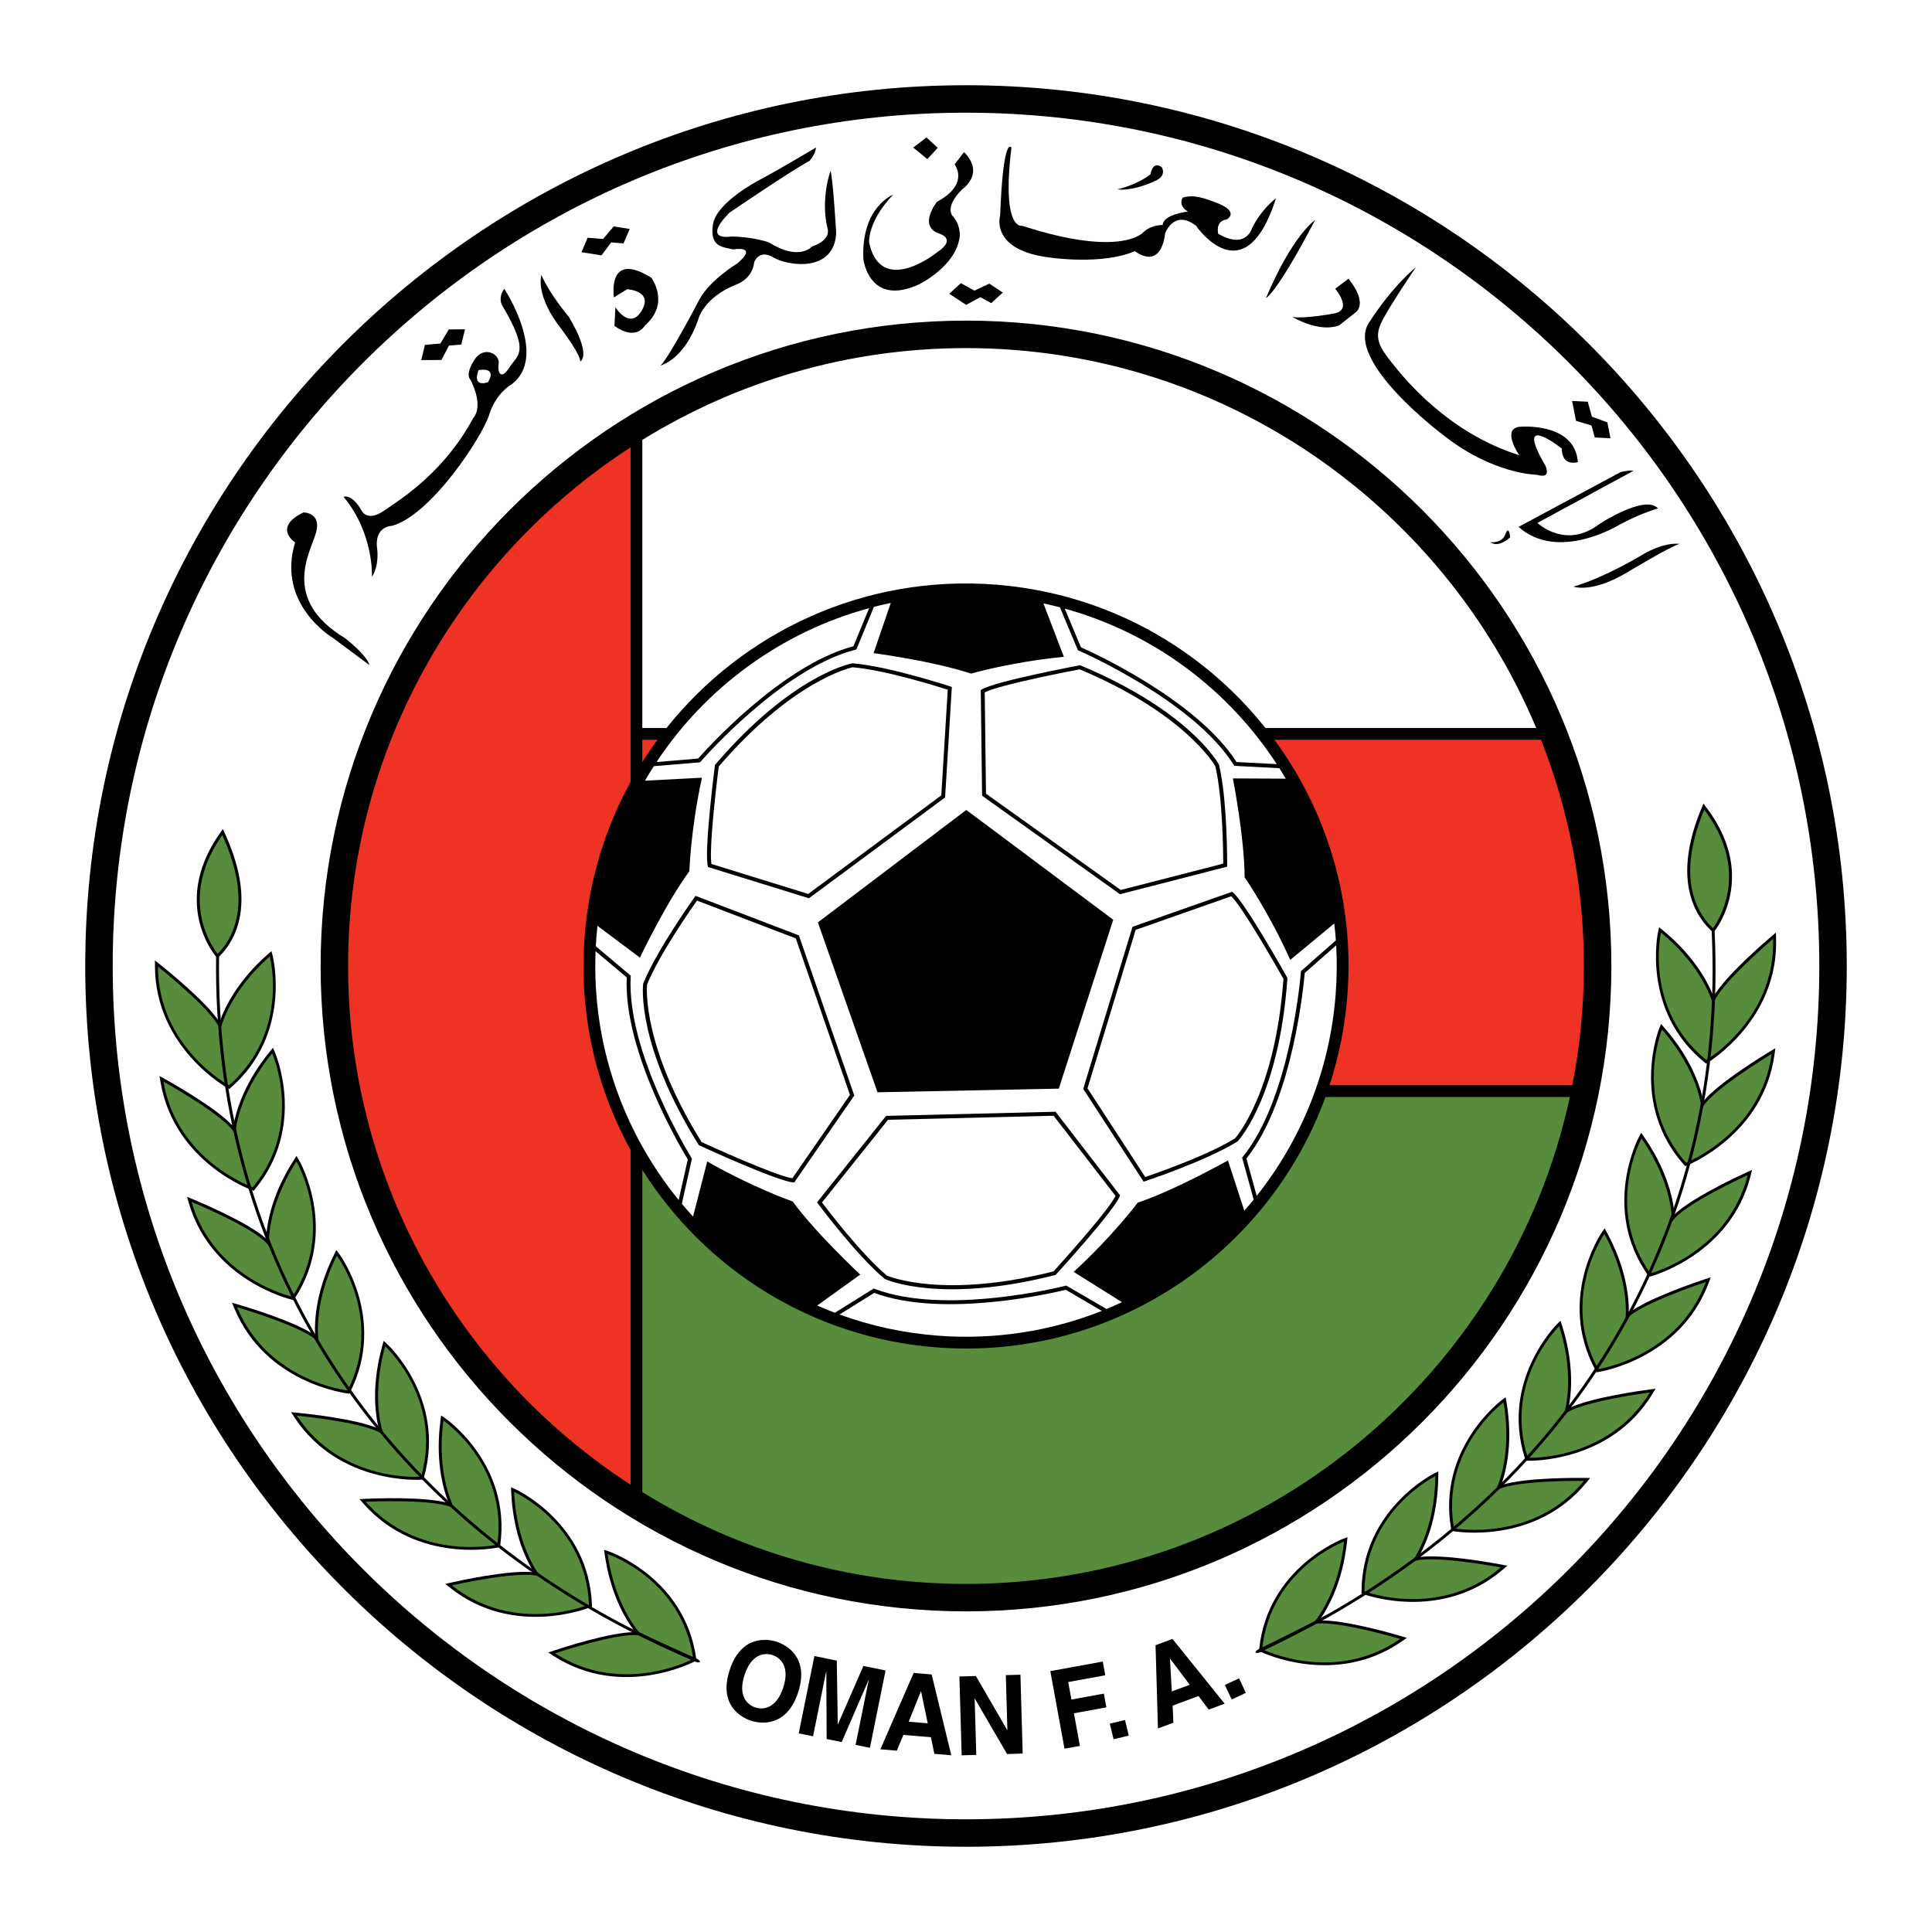<?xml version="1.0" encoding="utf-8"?>
<!-- Generator: Adobe Illustrator 13.0.0, SVG Export Plug-In . SVG Version: 6.00 Build 14948)  -->
<!DOCTYPE svg PUBLIC "-//W3C//DTD SVG 1.0//EN" "http://www.w3.org/TR/2001/REC-SVG-20010904/DTD/svg10.dtd">
<svg version="1.0" id="Layer_1" xmlns="http://www.w3.org/2000/svg" xmlns:xlink="http://www.w3.org/1999/xlink" x="0px" y="0px"
	 width="192.756px" height="192.756px" viewBox="0 0 192.756 192.756" enable-background="new 0 0 192.756 192.756"
	 xml:space="preserve">
<g>
	<polygon fill-rule="evenodd" clip-rule="evenodd" fill="#FFFFFF" points="0,0 192.756,0 192.756,192.756 0,192.756 0,0 	"/>
	<path fill-rule="evenodd" clip-rule="evenodd" d="M8.504,96.378c0,48.454,39.42,87.874,87.874,87.874
		c48.454,0,87.874-39.42,87.874-87.874c0-48.454-39.42-87.874-87.874-87.874C47.924,8.504,8.504,47.924,8.504,96.378L8.504,96.378z"
		/>
	<path fill-rule="evenodd" clip-rule="evenodd" fill="#FFFFFF" d="M11.244,96.378c0,46.942,38.191,85.134,85.134,85.134
		c46.943,0,85.134-38.191,85.134-85.134c0-46.943-38.19-85.134-85.134-85.134C49.435,11.244,11.244,49.435,11.244,96.378
		L11.244,96.378z"/>
	<path fill-rule="evenodd" clip-rule="evenodd" d="M31.989,96.378c0,35.505,28.885,64.388,64.389,64.388
		s64.389-28.883,64.389-64.388c0-35.504-28.885-64.389-64.389-64.389S31.989,60.874,31.989,96.378L31.989,96.378z"/>
	<path fill-rule="evenodd" clip-rule="evenodd" fill="#EE3224" d="M58.329,93.427c0.434-5.586,2.048-10.797,4.582-15.408v-33.39
		c-16.947,10.998-28.181,30.085-28.181,51.75c0,21.663,11.234,40.751,28.181,51.749v-33.406
		C59.458,108.436,57.733,101.109,58.329,93.427L58.329,93.427z"/>
	<path fill-rule="evenodd" clip-rule="evenodd" fill="#FFFFFF" d="M99.329,58.329c11.005,0.854,20.555,6.296,26.923,14.305h27.017
		c-9.317-22.24-31.309-37.904-56.891-37.904c-11.833,0-22.896,3.354-32.293,9.157v28.748h2.412
		C74.12,63.057,86.206,57.311,99.329,58.329L99.329,58.329z"/>
	<path fill-rule="evenodd" clip-rule="evenodd" fill="#EE3224" d="M65.601,73.807h-1.516v2.225
		C64.564,75.271,65.07,74.529,65.601,73.807L65.601,73.807z"/>
	<path fill-rule="evenodd" clip-rule="evenodd" fill="#EE3224" d="M153.748,73.807h-26.597c5.217,7.106,8.011,16.043,7.276,25.521
		c-0.242,3.113-0.853,6.105-1.781,8.945h24.224c0.757-3.85,1.156-7.826,1.156-11.896C158.026,88.416,156.51,80.8,153.748,73.807
		L153.748,73.807z"/>
	<path fill-rule="evenodd" clip-rule="evenodd" fill="#588C3D" d="M132.242,109.449c-5.713,15.699-21.345,26.334-38.815,24.979
		c-12.502-0.971-23.128-7.861-29.342-17.711v32.152c9.397,5.805,20.46,9.158,32.293,9.158c29.51,0,54.238-20.844,60.25-48.578
		H132.242L132.242,109.449z"/>
	<path fill-rule="evenodd" clip-rule="evenodd" fill="#FFFFFF" d="M107.846,64.582c0.762,0.334,11.473,5.126,15.523,11.445
		c0.117,0.006,2.397,0.125,4.014,0.21c-4.839-7.43-12.289-13.067-21.152-15.513C106.881,62.277,107.808,64.491,107.846,64.582
		L107.846,64.582z"/>
	<path fill-rule="evenodd" clip-rule="evenodd" fill="#FFFFFF" d="M69.654,75.681c0.552-0.631,8.242-9.299,15.495-11.205
		c0.044-0.105,0.937-2.275,1.566-3.803c-8.739,2.374-16.282,7.896-21.216,15.356C67.176,75.889,69.555,75.689,69.654,75.681
		L69.654,75.681z"/>
	<path fill-rule="evenodd" clip-rule="evenodd" fill="#FFFFFF" d="M106.329,128.682c-0.961,0.238-12.134,2.904-19.112,0.309
		c-0.096,0.061-2.065,1.289-3.461,2.158c3.074,1.117,6.346,1.844,9.762,2.107c5.779,0.449,11.355-0.465,16.414-2.467
		C108.479,129.939,106.416,128.732,106.329,128.682L106.329,128.682z"/>
	<path fill-rule="evenodd" clip-rule="evenodd" fill="#FFFFFF" d="M68.621,115.668c-0.441-0.717-6.444-10.652-6.087-18.143
		c-0.087-0.072-1.857-1.565-3.113-2.623c-0.376,9.324,2.77,18.046,8.289,24.822C68.079,118.084,68.599,115.764,68.621,115.668
		L68.621,115.668z"/>
	<path fill-rule="evenodd" clip-rule="evenodd" fill="#FFFFFF" d="M130.172,97.078c-0.071,0.859-1.131,12.652-5.818,18.506
		c0.03,0.111,0.61,2.217,1.028,3.73c4.419-5.57,7.285-12.469,7.874-20.076c0.129-1.66,0.144-3.304,0.055-4.923
		C132.047,95.428,130.247,97.013,130.172,97.078L130.172,97.078z"/>
	<path fill-rule="evenodd" clip-rule="evenodd" fill="#FFFFFF" d="M133.28,93.82c-0.039-0.565-0.096-1.127-0.159-1.686l-4.393,3.634
		c-2.168-4.819-4.551-8.241-4.551-8.241c-0.017-3.977-1.171-9.864-1.171-9.864l5.275,0.025c-0.207-0.352-0.418-0.701-0.637-1.045
		l-4.493-0.235l-0.054-0.086c-4.068-6.46-15.367-11.364-15.479-11.413l-0.073-0.031l-1.795-4.286
		c-0.544-0.142-1.095-0.271-1.649-0.39l2.041,5.328c-5.259,0.514-9.263,1.677-9.263,1.677c-3.774-1.256-9.721-2.044-9.721-2.044
		l1.715-5.005c-0.564,0.117-1.126,0.244-1.682,0.387l-1.752,4.255l-0.095,0.024c-7.398,1.882-15.367,11.079-15.446,11.171
		l-0.052,0.061l-4.618,0.387c-0.305,0.475-0.596,0.96-0.88,1.45l5.686-0.301c-1.129,5.162-1.254,9.33-1.254,9.33
		c-2.357,3.203-4.937,8.619-4.937,8.619l-4.235-3.172c-0.041,0.38-0.077,0.763-0.107,1.147c-0.023,0.298-0.042,0.595-0.058,0.891
		l3.488,2.939l-0.006,0.098c-0.422,7.621,6.005,17.98,6.071,18.084l0.042,0.068l-1.012,4.506c0.363,0.434,0.739,0.855,1.121,1.271
		l1.413-5.496c4.585,2.625,8.524,3.994,8.524,3.994c2.35,3.209,6.743,7.295,6.743,7.295l-4.292,3.086
		c0.579,0.254,1.163,0.498,1.758,0.723l3.878-2.418l0.091,0.033c7.134,2.717,18.931-0.277,19.05-0.309l0.078-0.02l4.002,2.34
		c0.522-0.215,1.037-0.445,1.547-0.684l-4.818-3.021c3.894-3.57,6.395-6.908,6.395-6.908c3.771-1.264,8.996-4.211,8.996-4.211
		l1.632,5.01c0.317-0.361,0.633-0.727,0.937-1.1l-1.153-4.189l0.063-0.078c4.819-5.92,5.791-18.328,5.801-18.453l0.006-0.08
		l0.06-0.053L133.28,93.82L133.28,93.82L133.28,93.82z M97.947,68.789c1.383-0.824,9.414-2.342,9.756-2.406l0.058-0.011l0.054,0.023
		c10.772,4.501,13.678,9.665,13.796,9.882l0.013,0.024l0.006,0.025c0.838,3.549,0.806,9.927,0.805,9.991l-0.001,0.15l-10.694,2.75
		L97.984,79.39l-0.133-10.543L97.947,68.789L97.947,68.789L97.947,68.789z M96.408,80.809l14.659,10.952l-5.43,16.853l-18.088,0.363
		l-5.948-16.95L96.408,80.809L96.408,80.809L96.408,80.809z M71.325,76.371l0.007-0.058l0.039-0.044
		c7.598-8.864,13.405-10.039,13.649-10.085l0.025-0.005l0.026,0.002c3.634,0.295,9.692,2.29,9.752,2.309l0.143,0.048L94.292,79.56
		L80.709,89.621l-10.072-3.118l-0.025-0.11C70.253,84.825,71.281,76.716,71.325,76.371L71.325,76.371L71.325,76.371z M79.24,117.975
		l-0.113-0.01c-1.604-0.127-9.032-3.539-9.347-3.686l-0.054-0.023l-0.031-0.051c-6.178-9.906-5.558-15.799-5.529-16.043l0.003-0.027
		l0.01-0.023c1.372-3.379,5.089-8.56,5.127-8.612l0.088-0.123l10.313,3.948l5.526,15.976L79.24,117.975L79.24,117.975L79.24,117.975
		z M111.708,119.369c-0.608,1.488-6.114,7.529-6.348,7.787l-0.04,0.043l-0.057,0.014c-11.314,2.879-16.741,0.5-16.966,0.396
		l-0.023-0.012l-0.021-0.016c-2.803-2.334-6.61-7.449-6.648-7.5l-0.089-0.121l6.892-8.627l16.8-0.412l0.1-0.004l6.443,8.346
		L111.708,119.369L111.708,119.369L111.708,119.369z M123.49,113.859l-0.018,0.02l-0.021,0.014
		c-3.095,1.928-9.148,3.938-9.209,3.957l-0.144,0.047l-6.025-9.254l4.915-16.174l9.841-3.459l0.105-0.038l0.087,0.074
		c1.222,1.046,5.228,8.171,5.398,8.474l0.027,0.051l-0.004,0.059C127.623,109.273,123.659,113.68,123.49,113.859L123.49,113.859z"/>
	<path fill-rule="evenodd" clip-rule="evenodd" fill="#FFFFFF" d="M79.398,93.625c-0.165-0.063-9.587-3.669-9.86-3.774
		c-0.545,0.769-3.734,5.321-4.984,8.384c-0.001,0.008-0.001,0.01-0.002,0.023c-0.047,0.604-0.316,6.428,5.448,15.691
		c0.549,0.252,7.39,3.375,9.053,3.607c0.136-0.197,5.638-8.158,5.748-8.316C84.735,109.057,79.457,93.794,79.398,93.625
		L79.398,93.625z"/>
	<path fill-rule="evenodd" clip-rule="evenodd" fill="#FFFFFF" d="M80.635,89.188c0.157-0.116,13.133-9.728,13.278-9.834
		c0.011-0.177,0.626-10.247,0.645-10.538c-0.897-0.29-6.195-1.967-9.491-2.242c-0.282,0.06-6.033,1.376-13.36,9.906
		c-0.042,0.328-0.444,3.547-0.655,6.272c-0.118,1.522-0.17,2.856-0.069,3.447C71.216,86.272,80.452,89.132,80.635,89.188
		L80.635,89.188z"/>
	<path fill-rule="evenodd" clip-rule="evenodd" fill="#FFFFFF" d="M111.816,88.793c0.172-0.044,9.943-2.558,10.227-2.63
		c-0.002-0.943-0.036-6.5-0.789-9.72c-0.145-0.251-3.167-5.316-13.537-9.664c-0.596,0.113-7.98,1.527-9.471,2.299
		c0.003,0.24,0.125,9.916,0.127,10.108C98.532,79.3,111.672,88.689,111.816,88.793L111.816,88.793z"/>
	<path fill-rule="evenodd" clip-rule="evenodd" fill="#FFFFFF" d="M88.6,111.721c-0.111,0.139-6.408,8.02-6.59,8.248
		c0.567,0.754,3.936,5.174,6.473,7.293c0.26,0.113,5.72,2.348,16.628-0.416c0.407-0.447,5.458-6.016,6.186-7.529
		c-0.146-0.189-6.061-7.85-6.179-8C104.924,111.32,88.779,111.717,88.6,111.721L88.6,111.721z"/>
	<path fill-rule="evenodd" clip-rule="evenodd" fill="#FFFFFF" d="M122.842,89.419c-0.227,0.08-9.355,3.29-9.537,3.354
		c-0.057,0.186-4.751,15.637-4.805,15.809c0.098,0.148,5.602,8.602,5.762,8.848c0.894-0.303,6.147-2.111,8.958-3.855
		c0.191-0.217,3.953-4.613,4.806-15.598c0.008-0.105,0.016-0.211,0.023-0.316C127.759,97.144,124.052,90.587,122.842,89.419
		L122.842,89.419z"/>
	<path fill-rule="evenodd" clip-rule="evenodd" d="M167.589,54.264c-1.656-0.182-3.577,0.995-3.577,0.995s-3.843,2.353-7.024,3.269
		c0,0,1.729,0.676,5.161-1.306C162.148,57.222,166.798,54.42,167.589,54.264L167.589,54.264z"/>
	<path fill-rule="evenodd" clip-rule="evenodd" d="M165.417,50.725c0,0-1.789,0.497-3.905,1.663c0,0-6.067,3.71-10.004,0.179
		l10.174-5.461c0,0,0.992-0.244,1.28-0.131l-9.572,5.198c0,0,2.804,2.689,6.168,0.117C159.558,52.29,164.118,49.287,165.417,50.725
		L165.417,50.725z"/>
	<path fill-rule="evenodd" clip-rule="evenodd" d="M157.421,46.106c0,0-1.593,0.507-1.598-1.355c0,0-4.898-3.874-1.652,1.68
		c0,0,0.712,1.408-0.831,0.938c0,0-4.408-0.027-9.399-4.003c0,0-9.817-7.356-7.371-11.152c2.445-3.795,4.689-5.543,4.689-5.543
		s-2.328,3.409-3.302,5.221c-0.974,1.812-0.334,2.727,0.955,4.36c1.289,1.633,5.625,6.948,12.665,9.166c0,0-1.826-2.64,0.046-2.839
		C151.623,42.579,157.135,42.075,157.421,46.106L157.421,46.106z"/>
	<path fill-rule="evenodd" clip-rule="evenodd" d="M134.539,27.8l-1.324,1.011c0,0,1.757,2.049-0.027,2.448
		c0,0-2.771,0.545-4.231,0.373c0,0,2.662,1.605,4.661,0.825l1.633-1.29C135.25,31.167,136.565,30.352,134.539,27.8L134.539,27.8z"/>
	<path fill-rule="evenodd" clip-rule="evenodd" d="M131.211,21.948c0,0-2.229,1.455-4.902,7.786
		C126.309,29.734,127.307,29.393,131.211,21.948L131.211,21.948z"/>
	<path fill-rule="evenodd" clip-rule="evenodd" d="M127.303,19.791c0,0-1.423,1.006-2.406,3.014c0,0-0.598,2.125-3.357,0.516
		c0,0-0.327-1.291,0.855-1.427c0,0,1.311-0.717-0.897-1.613c-2.208-0.896-2.805-0.73-3.498-0.569c0,0-0.528,0.757,0.517,1.398
		c0,0-2.463,0.267-2.518,1.342c0,0-1.075-0.055-1.896,0.688c0,0-2.094,2.637-12.119-0.614c0,0-2.087,0.58-1.074-7.795
		c0,0-0.811-1.413-1.129,6.801c0,0-1.058,3.474,5.079,4.177c0,0,5.155,0.751,8.362-0.654c0,0,2.539,2.088,3.03-1.806
		c0,0,0.906-2.404,3.074-0.726C119.325,22.522,124.158,29.625,127.303,19.791L127.303,19.791z"/>
	<path fill-rule="evenodd" clip-rule="evenodd" d="M95.239,16.402c0,0,1.567,1.941-1.757,3.732c0,0-1.883,2.354,0.135,3.142
		c0,0,2.033,0.495-0.197,1.95c0,0-5.515,4.424-6.709-1.026c0,0-0.189-2.067,2.398-4.777c0,0-3.197,1.21-2.971,6.414
		c0,0,0.539,4.828,5.554,2.535c0,0,3.818-1.864,4.07-4.889c0,0,0.054-1.075-0.688-1.896c0,0-0.938-0.832,0.92-2.697
		c0,0,2.333-1.547,0.188-3.713L95.239,16.402L95.239,16.402z"/>
	<path fill-rule="evenodd" clip-rule="evenodd" d="M82.86,17.048c0,0-1.023,2.789-0.292,5.766c0,0,0.434,1.099-1.561,1.782
		c0,0-1.252,1.504-4.29-0.414c0,0-1.539-0.568-3.792-0.584c0,0-2.967,0.536-0.174-2.36c0,0,6.292-4.286,8.003-5.18
		c0,0,0.621-0.654,0.655-1.338c0,0-3.94,2.348-5.651,3.241c0,0-4.326,2.23-4.635,4.468c-0.31,2.238,0.966,2.205,2.031,2.455
		c0,0,2.571-0.458,0.419,1.393c0,0-2.728,1.625-3.809,3.628c0,0-2.931,5.632-3.86,6.565c0,0,2.38-0.565,3.761-4.61
		c0,0,0.5-2.13,3.702-3.438c0,0,1.691-0.502,1.878-2.256c0,0,0.46-1.348,1.887-0.492c1.426,0.856,6.092,1.583,6.295-2.424
		C83.428,23.25,83.114,17.845,82.86,17.048L82.86,17.048z"/>
	<path fill-rule="evenodd" clip-rule="evenodd" d="M61.253,29.67c0,0-0.74-4.74,3.725-1.966c0,0,1.929,2.547-0.634,4.769
		c0,0-0.866,1.621-3.04,0.042l0.095-1.857c0,0,1.45,2.327,2.628,0.33c1.179-1.998-1.459-2.132-1.459-2.132L61.253,29.67
		L61.253,29.67z"/>
	<path fill-rule="evenodd" clip-rule="evenodd" d="M54.017,27.442c0,0-0.69,2.022,2.073,5.494c0,0,1.836,2.444,1.801,3.128
		c0,0,1.203-0.527-1.145-4.467C56.746,31.597,54.896,29.446,54.017,27.442L54.017,27.442z"/>
	<path fill-rule="evenodd" clip-rule="evenodd" d="M29.443,54.121c0,0-2.276-1.487,0.837-2.995c0,0,1.764-0.009,1.274,1.926
		c-0.49,1.935-3.669,6.673,2.89,10.631c0,0,2.169,1.678,2.413,2.669l-3.683-2.734C33.175,63.618,27.562,60.296,29.443,54.121
		L29.443,54.121z"/>
	<path fill-rule="evenodd" clip-rule="evenodd" d="M50.322,28.822c-0.626,0.752-0.274,1.554-0.274,1.554
		c2.89,4.85,1.609,4.981,0.758,6.309c-0.851,1.329-1.198,0.429-1.055-0.445c0.142-0.875-1.475-1.838-2.434-0.319
		s-0.392,1.939-0.392,1.939c1.425,2.816,0.295,3.836,0.295,3.836c-2.921,5.437-7.169,8.063-8.896,9.25
		c-1.726,1.186-2.252-0.017-2.252-0.017c-0.991-1.716-1.792-1.364-1.792-1.364c3.047,3.682,2.829,7.981,2.829,7.981
		c0.744-1.138,0.53-2.716,0.53-2.716c-0.37-2.37,1.492-2.374,1.492-2.374c3.876-1.077,8.973-8.854,9.673-11.071
		c0.7-2.218,2.211-3.023,2.211-3.023C54.778,35.613,50.322,28.822,50.322,28.822L50.322,28.822L50.322,28.822z M48.673,38.145
		c-1.691,0.502-0.917-1.223-0.917-1.223C49.73,36.63,48.673,38.145,48.673,38.145L48.673,38.145z"/>
	<polygon fill-rule="evenodd" clip-rule="evenodd" points="160.677,43.724 159.113,43.645 158.782,42.452 157.238,41.982 
		156.849,40.002 158.412,40.082 158.826,41.573 160.365,42.14 160.677,43.724 	"/>
	<path fill-rule="evenodd" clip-rule="evenodd" d="M150.672,53.603c0,0-1.135,1.119-1.984,0.487c0,0,1.168,0.158,1.511-0.805
		C150.541,52.322,150.672,53.603,150.672,53.603L150.672,53.603z"/>
	<path fill-rule="evenodd" clip-rule="evenodd" d="M114.784,17.393c0,0,0.168-1.363,1.115-0.728c0,0,0.547,0.812-0.558,1.344
		c-1.105,0.532-2.698,1.039-3.867,0.881C111.475,18.89,113.357,18.496,114.784,17.393L114.784,17.393z"/>
	<polygon fill-rule="evenodd" clip-rule="evenodd" points="92.522,15.872 91.111,14.723 92.436,13.712 93.559,14.749 92.522,15.872 
			"/>
	<polygon fill-rule="evenodd" clip-rule="evenodd" points="100.049,29.187 98.896,30.247 97.813,29.647 96.396,30.418 
		94.711,29.309 95.864,28.249 97.217,28.999 98.701,28.299 100.049,29.187 	"/>
	<polygon fill-rule="evenodd" clip-rule="evenodd" points="46.393,32.854 46.025,34.376 44.792,34.482 44.044,35.912 42.027,35.928 
		42.394,34.407 43.936,34.275 44.778,32.868 46.393,32.854 	"/>
	<polygon fill-rule="evenodd" clip-rule="evenodd" points="62.824,22.841 62.213,24.284 60.979,24.186 60.008,25.475 58.016,25.163 
		58.626,23.721 60.168,23.843 61.229,22.591 62.824,22.841 	"/>
	<path fill-rule="evenodd" clip-rule="evenodd" d="M74.284,167.105c0.687-2.094,1.985-2.244,2.787-1.98s1.758,1.152,1.071,3.246
		c-0.688,2.094-1.986,2.244-2.787,1.98S73.597,169.197,74.284,167.105L74.284,167.105L74.284,167.105z M72.8,166.617
		c-1.152,3.51,1.181,4.748,2.121,5.057c0.939,0.309,3.553,0.693,4.705-2.814c1.151-3.51-1.181-4.748-2.121-5.057
		C76.565,163.494,73.952,163.109,72.8,166.617L72.8,166.617z"/>
	<polygon fill-rule="evenodd" clip-rule="evenodd" points="86.792,174.377 85.363,174.088 86.669,167.643 86.648,167.639 
		83.975,173.807 82.475,173.502 82.444,166.787 82.424,166.783 81.118,173.227 79.689,172.938 81.252,165.225 83.487,165.678 
		83.582,172.027 83.602,172.031 86.14,166.215 88.354,166.664 86.792,174.377 	"/>
	<path fill-rule="evenodd" clip-rule="evenodd" d="M91.876,168.752l0.021,0.002l0.661,3.18l-1.898-0.16L91.876,168.752
		L91.876,168.752L91.876,168.752z M90.13,173.092l2.75,0.232l0.34,1.656l1.691,0.143l-1.961-8.062l-1.795-0.15l-3.319,7.615
		l1.639,0.139L90.13,173.092L90.13,173.092z"/>
	<polygon fill-rule="evenodd" clip-rule="evenodd" points="100.351,167.129 101.808,167.086 102.035,174.953 100.474,174.998 
		97.262,169.477 97.241,169.477 97.403,175.086 95.947,175.129 95.719,167.264 97.364,167.215 100.488,172.607 100.509,172.605 
		100.351,167.129 	"/>
	<polygon fill-rule="evenodd" clip-rule="evenodd" points="107.743,174.189 106.206,174.469 104.791,166.729 110.024,165.771 
		110.274,167.141 106.578,167.818 106.896,169.564 110.133,168.973 110.384,170.342 107.147,170.934 107.743,174.189 	"/>
	<polygon fill-rule="evenodd" clip-rule="evenodd" points="112.618,173.16 111.101,173.525 110.727,171.969 112.245,171.604 
		112.618,173.16 	"/>
	<path fill-rule="evenodd" clip-rule="evenodd" d="M116.728,165.502l0.02-0.008l1.951,2.596l-1.787,0.664L116.728,165.502
		L116.728,165.502L116.728,165.502z M116.994,170.172l2.586-0.959l1.014,1.354l1.591-0.59l-5.207-6.461l-1.688,0.627l0.238,8.305
		l1.542-0.572L116.994,170.172L116.994,170.172z"/>
	<polygon fill-rule="evenodd" clip-rule="evenodd" points="124.3,168.895 122.886,169.559 122.207,168.109 123.621,167.447 
		124.3,168.895 	"/>
	<path fill-rule="evenodd" clip-rule="evenodd" d="M69.306,165.76l0.18-0.096l-0.028-0.203c-1.13-8.068-8.665-10.664-8.741-10.689
		l-0.451-0.148l0.067,0.469c0.274,1.902,0.76,3.463,1.288,4.699c0.625,1.463,1.303,2.465,1.761,3.049
		c-2.402-0.045-7.462,1.619-8.106,1.834l-0.58,0.193l0.514,0.332C62.027,169.598,69.234,165.799,69.306,165.76L69.306,165.76z"/>
	<path fill-rule="evenodd" clip-rule="evenodd" d="M42.032,147.627l0.204-0.016l0.056-0.197c2.235-7.834-3.602-13.26-3.661-13.312
		l-0.352-0.32l-0.128,0.457c-0.521,1.85-0.708,3.473-0.727,4.816c-0.022,1.592,0.192,2.783,0.375,3.502
		c-2.178-1.016-7.478-1.543-8.154-1.607l-0.608-0.059l0.335,0.512C33.823,148.186,41.95,147.633,42.032,147.627L42.032,147.627z"/>
	<path fill-rule="evenodd" clip-rule="evenodd" d="M34.653,139.02l0.202,0.023l0.092-0.182c3.662-7.277-1.056-13.701-1.104-13.766
		l-0.286-0.379l-0.211,0.426c-0.857,1.719-1.346,3.279-1.615,4.596c-0.32,1.559-0.332,2.768-0.288,3.51
		c-1.949-1.406-7.056-2.916-7.709-3.105l-0.587-0.172l0.234,0.566C26.485,138.033,34.572,139.012,34.653,139.02L34.653,139.02z"/>
	<path fill-rule="evenodd" clip-rule="evenodd" d="M29.103,129.662l0.199,0.045l0.111-0.172c4.438-6.832,0.453-13.732,0.412-13.803
		l-0.243-0.408l-0.257,0.4c-1.041,1.615-1.697,3.111-2.109,4.391c-0.489,1.514-0.633,2.715-0.671,3.457
		c-1.783-1.611-6.694-3.672-7.322-3.932l-0.564-0.234l0.17,0.586C21.092,127.785,29.023,129.645,29.103,129.662L29.103,129.662z"/>
	<path fill-rule="evenodd" clip-rule="evenodd" d="M25.124,118.732l0.193,0.066l0.13-0.158c5.185-6.283,2.008-13.592,1.976-13.666
		l-0.194-0.434l-0.301,0.369c-1.217,1.486-2.039,2.898-2.594,4.123c-0.657,1.449-0.937,2.625-1.059,3.357
		c-1.589-1.803-6.234-4.408-6.828-4.738l-0.535-0.295l0.103,0.602C17.378,115.957,25.047,118.705,25.124,118.732L25.124,118.732z"/>
	<path fill-rule="evenodd" clip-rule="evenodd" d="M22.698,108.549l0.179,0.098l0.154-0.135c6.138-5.357,4.192-13.085,4.171-13.164
		l-0.121-0.459l-0.356,0.313c-1.443,1.27-2.484,2.53-3.23,3.647c-0.884,1.322-1.352,2.439-1.591,3.143
		c-1.275-2.037-5.435-5.364-5.967-5.786l-0.479-0.38l0.003,0.611C15.507,104.551,22.626,108.51,22.698,108.549L22.698,108.549z"/>
	<path fill-rule="evenodd" clip-rule="evenodd" d="M49.684,154.395l0.199-0.043l0.028-0.203c1.105-8.072-5.44-12.617-5.507-12.662
		l-0.393-0.268l-0.062,0.471c-0.253,1.906-0.209,3.539-0.038,4.873c0.203,1.576,0.584,2.727,0.866,3.412
		c-2.299-0.697-7.621-0.471-8.3-0.439l-0.61,0.029l0.404,0.459C41.637,156.109,49.604,154.412,49.684,154.395L49.684,154.395z"/>
	<path fill-rule="evenodd" clip-rule="evenodd" d="M58.875,160.363l0.188-0.078l-0.008-0.205
		c-0.323-8.139-7.564-11.471-7.637-11.504l-0.434-0.193l0.021,0.475c0.084,1.92,0.413,3.521,0.815,4.803
		c0.476,1.52,1.052,2.582,1.449,3.209c-2.386-0.285-7.586,0.869-8.248,1.021l-0.597,0.135l0.479,0.381
		C51.251,163.459,58.8,160.395,58.875,160.363L58.875,160.363z"/>
	<path fill-rule="evenodd" clip-rule="evenodd" d="M125.794,164.807l-0.183-0.092l0.021-0.203
		c0.849-8.102,8.289-10.957,8.364-10.986l0.445-0.164l-0.051,0.473c-0.208,1.91-0.64,3.486-1.124,4.74
		c-0.573,1.482-1.217,2.508-1.653,3.107c2.399-0.129,7.514,1.359,8.165,1.551l0.586,0.174l-0.502,0.35
		C133.202,168.387,125.867,164.842,125.794,164.807L125.794,164.807z"/>
	<path fill-rule="evenodd" clip-rule="evenodd" d="M152.422,145.736l-0.203-0.008l-0.063-0.195
		c-2.506-7.752,3.139-13.377,3.196-13.432l0.34-0.332l0.145,0.451c0.584,1.832,0.828,3.447,0.894,4.789
		c0.077,1.59-0.096,2.787-0.252,3.514c2.141-1.092,7.419-1.803,8.093-1.891l0.606-0.078l-0.317,0.521
		C160.646,146.01,152.504,145.74,152.422,145.736L152.422,145.736z"/>
	<path fill-rule="evenodd" clip-rule="evenodd" d="M159.497,136.879l-0.201,0.029l-0.099-0.18
		c-3.913-7.145,0.58-13.727,0.627-13.793l0.271-0.391l0.227,0.42c0.916,1.689,1.458,3.23,1.773,4.537
		c0.374,1.547,0.428,2.754,0.409,3.496c1.899-1.471,6.951-3.158,7.597-3.371l0.581-0.189l-0.214,0.572
		C167.627,135.609,159.578,136.867,159.497,136.879L159.497,136.879z"/>
	<path fill-rule="evenodd" clip-rule="evenodd" d="M164.72,127.334l-0.197,0.051l-0.117-0.166
		c-4.673-6.674-0.929-13.709-0.891-13.779l0.229-0.418l0.271,0.391c1.096,1.578,1.804,3.051,2.26,4.316
		c0.542,1.496,0.728,2.691,0.791,3.43c1.727-1.67,6.563-3.902,7.181-4.184l0.558-0.252l-0.15,0.592
		C172.66,125.18,164.799,127.312,164.72,127.334L164.72,127.334z"/>
	<path fill-rule="evenodd" clip-rule="evenodd" d="M168.316,116.273l-0.19,0.072l-0.136-0.152c-5.4-6.1-2.479-13.516-2.448-13.59
		l0.179-0.439l0.313,0.357c1.269,1.443,2.139,2.826,2.736,4.029c0.707,1.426,1.027,2.592,1.175,3.32
		c1.524-1.855,6.077-4.623,6.66-4.973l0.523-0.314l-0.082,0.605C175.961,113.23,168.393,116.242,168.316,116.273L168.316,116.273z"
		/>
	<path fill-rule="evenodd" clip-rule="evenodd" d="M170.388,106.012l-0.176,0.102l-0.159-0.129
		c-6.32-5.139-4.644-12.931-4.626-13.01l0.105-0.463l0.367,0.301c1.486,1.219,2.57,2.442,3.355,3.533
		c0.929,1.291,1.436,2.39,1.698,3.083c1.203-2.08,5.245-5.549,5.763-5.988l0.466-0.396l0.018,0.611
		C177.436,101.766,170.457,105.969,170.388,106.012L170.388,106.012z"/>
	<path fill-rule="evenodd" clip-rule="evenodd" d="M145.01,152.768l-0.2-0.039l-0.036-0.201c-1.385-8.027,5-12.799,5.064-12.846
		l0.384-0.281l0.079,0.469c0.318,1.896,0.332,3.529,0.207,4.867c-0.148,1.584-0.489,2.746-0.747,3.441
		c2.274-0.775,7.601-0.734,8.28-0.727l0.61,0.008l-0.389,0.473C153.111,154.199,145.09,152.781,145.01,152.768L145.01,152.768z"/>
	<path fill-rule="evenodd" clip-rule="evenodd" d="M136.031,159.051l-0.191-0.072l0.001-0.205
		c0.041-8.146,7.162-11.727,7.232-11.762l0.428-0.209l-0.005,0.475c-0.017,1.924-0.29,3.533-0.646,4.83
		c-0.424,1.533-0.962,2.615-1.338,3.256c2.375-0.367,7.612,0.605,8.279,0.734l0.601,0.113l-0.466,0.398
		C143.757,161.879,136.106,159.08,136.031,159.051L136.031,159.051z"/>
	<path fill-rule="evenodd" clip-rule="evenodd" fill="#588C3D" d="M64.119,163.248c0,0-2.687-2.584-3.496-8.197
		c0,0,7.425,2.471,8.542,10.451c0,0-7.047,3.805-13.798-0.549C55.368,164.953,62.461,162.58,64.119,163.248L64.119,163.248z"/>
	<path fill-rule="evenodd" clip-rule="evenodd" fill="#588C3D" d="M38.309,143.229c0,0-1.41-3.451,0.124-8.91
		c0,0,5.788,5.266,3.576,13.016c0,0-7.984,0.623-12.393-6.092C29.616,141.242,37.063,141.945,38.309,143.229L38.309,143.229z"/>
	<path fill-rule="evenodd" clip-rule="evenodd" fill="#588C3D" d="M31.819,134.002c0,0-0.739-3.654,1.789-8.729
		c0,0,4.7,6.256,1.077,13.455c0,0-7.96-0.881-11.033-8.305C23.652,130.424,30.835,132.51,31.819,134.002L31.819,134.002z"/>
	<path fill-rule="evenodd" clip-rule="evenodd" fill="#588C3D" d="M26.836,124.363c0,0-0.334-3.713,2.736-8.48
		c0,0,3.985,6.734-0.405,13.492c0,0-7.815-1.748-10.056-9.463C19.11,119.912,26.021,122.771,26.836,124.363L26.836,124.363z"/>
	<path fill-rule="evenodd" clip-rule="evenodd" fill="#588C3D" d="M23.474,113.211c0,0,0.09-3.729,3.681-8.115
		c0,0,3.195,7.143-1.934,13.359c0,0-7.566-2.625-8.917-10.545C16.304,107.91,22.845,111.537,23.474,113.211L23.474,113.211z"/>
	<path fill-rule="evenodd" clip-rule="evenodd" fill="#588C3D" d="M21.968,102.832c0,0,0.694-3.662,4.951-7.408
		c0,0,1.991,7.568-4.081,12.867c0,0-7.039-3.82-7.083-11.855C15.755,96.436,21.619,101.078,21.968,102.832L21.968,102.832z"/>
	<path fill-rule="evenodd" clip-rule="evenodd" fill="#588C3D" d="M45.376,150.566c0,0-1.884-3.217-1.138-8.838
		c0,0,6.475,4.395,5.381,12.381c0,0-7.816,1.744-13.13-4.279C36.49,149.83,43.961,149.475,45.376,150.566L45.376,150.566z"/>
	<path fill-rule="evenodd" clip-rule="evenodd" fill="#588C3D" d="M53.964,157.348c0,0-2.417-2.838-2.666-8.502
		c0,0,7.144,3.195,7.463,11.246c0,0-7.39,3.088-13.676-1.916C45.086,158.176,52.38,156.52,53.964,157.348L53.964,157.348z"/>
	<path fill-rule="evenodd" clip-rule="evenodd" fill="#588C3D" d="M130.89,162.113c0,0,2.596-2.674,3.209-8.312
		c0,0-7.334,2.727-8.174,10.742c0,0,7.175,3.557,13.771-1.027C139.695,163.516,132.524,161.391,130.89,162.113L130.89,162.113z"/>
	<path fill-rule="evenodd" clip-rule="evenodd" fill="#588C3D" d="M155.99,141.211c0,0,1.289-3.498-0.434-8.9
		c0,0-5.602,5.465-3.122,13.133c0,0,8.001,0.346,12.174-6.52C164.608,138.924,157.191,139.887,155.99,141.211L155.99,141.211z"/>
	<path fill-rule="evenodd" clip-rule="evenodd" fill="#588C3D" d="M162.155,131.766c0,0,0.612-3.678-2.091-8.662
		c0,0-4.479,6.416-0.609,13.484c0,0,7.924-1.156,10.738-8.682C170.193,127.906,163.088,130.24,162.155,131.766L162.155,131.766z"/>
	<path fill-rule="evenodd" clip-rule="evenodd" fill="#588C3D" d="M166.801,121.959c0,0,0.205-3.723-3.028-8.379
		c0,0-3.749,6.867,0.873,13.469c0,0,7.75-2.02,9.722-9.807C174.367,117.242,167.56,120.342,166.801,121.959L166.801,121.959z"/>
	<path fill-rule="evenodd" clip-rule="evenodd" fill="#588C3D" d="M169.774,110.697c0,0-0.219-3.723-3.961-7.982
		c0,0-2.945,7.25,2.396,13.283c0,0,7.471-2.887,8.546-10.848C176.756,105.15,170.344,109.002,169.774,110.697L169.774,110.697z"/>
	<path fill-rule="evenodd" clip-rule="evenodd" fill="#588C3D" d="M170.919,100.273c0,0-0.821-3.637-5.205-7.233
		c0,0-1.728,7.633,4.524,12.717c0,0,6.902-4.062,6.668-12.093C176.906,93.665,171.206,98.508,170.919,100.273L170.919,100.273z"/>
	<path fill-rule="evenodd" clip-rule="evenodd" fill="#588C3D" d="M149.182,148.791c0,0,1.771-3.281,0.83-8.873
		c0,0-6.318,4.617-4.948,12.561c0,0,7.872,1.473,12.974-4.732C158.037,147.746,150.558,147.65,149.182,148.791L149.182,148.791z"/>
	<path fill-rule="evenodd" clip-rule="evenodd" fill="#588C3D" d="M140.834,155.865c0,0,2.317-2.918,2.369-8.59
		c0,0-7.028,3.441-7.069,11.5c0,0,7.493,2.828,13.602-2.391C149.735,156.385,142.389,154.982,140.834,155.865L140.834,155.865z"/>
	<path fill-rule="evenodd" clip-rule="evenodd" d="M69.457,165.461c-2.203-0.984-5.604-2.525-7.325-3.418
		C36.367,148.424,21.477,124.1,21.856,95.454c0.997-0.986,2.193-2.753,2.232-5.589c0.026-1.835-0.434-4.117-1.748-6.92l-0.106-0.226
		l-0.146,0.202c-1.816,2.509-2.429,4.792-2.456,6.705c-0.047,3.388,1.727,5.585,1.929,5.824
		c-0.385,28.964,14.784,53.521,40.986,67.136c0.001,0.002,0.005,0.006,0.005,0.008l0.003-0.004c1.918,0.998,4.716,2.295,6.749,3.172
		C69.892,166.014,70.068,165.734,69.457,165.461L69.457,165.461z"/>
	<path fill-rule="evenodd" clip-rule="evenodd" d="M125.633,164.512c2.167-1.061,5.512-2.719,7.201-3.67
		c25.277-14.506,39.314-39.332,37.94-67.947c-1.03-0.951-2.287-2.675-2.425-5.508c-0.09-1.833,0.29-4.13,1.506-6.978l0.098-0.229
		l0.153,0.197c1.902,2.444,2.594,4.706,2.687,6.615c0.165,3.384-1.531,5.642-1.726,5.887c1.391,28.934-12.917,54.002-38.631,68.52
		c-0.001,0-0.004,0.004-0.005,0.006l-0.003-0.002c-1.883,1.062-4.633,2.455-6.635,3.404
		C125.218,165.08,125.031,164.807,125.633,164.512L125.633,164.512z"/>
	<path fill-rule="evenodd" clip-rule="evenodd" fill="#588C3D" d="M19.93,89.632c0.025-1.804,0.597-3.955,2.247-6.317
		c1.202,2.641,1.641,4.805,1.617,6.542c-0.037,2.675-1.132,4.355-2.076,5.316C21.323,94.67,19.888,92.627,19.93,89.632L19.93,89.632
		z"/>
	<path fill-rule="evenodd" clip-rule="evenodd" fill="#588C3D" d="M172.498,87.01c-0.088-1.802-0.734-3.932-2.466-6.236
		c-1.109,2.681-1.473,4.859-1.389,6.595c0.13,2.672,1.283,4.314,2.26,5.241C171.28,92.093,172.643,90.001,172.498,87.01
		L172.498,87.01z"/>
</g>
</svg>
